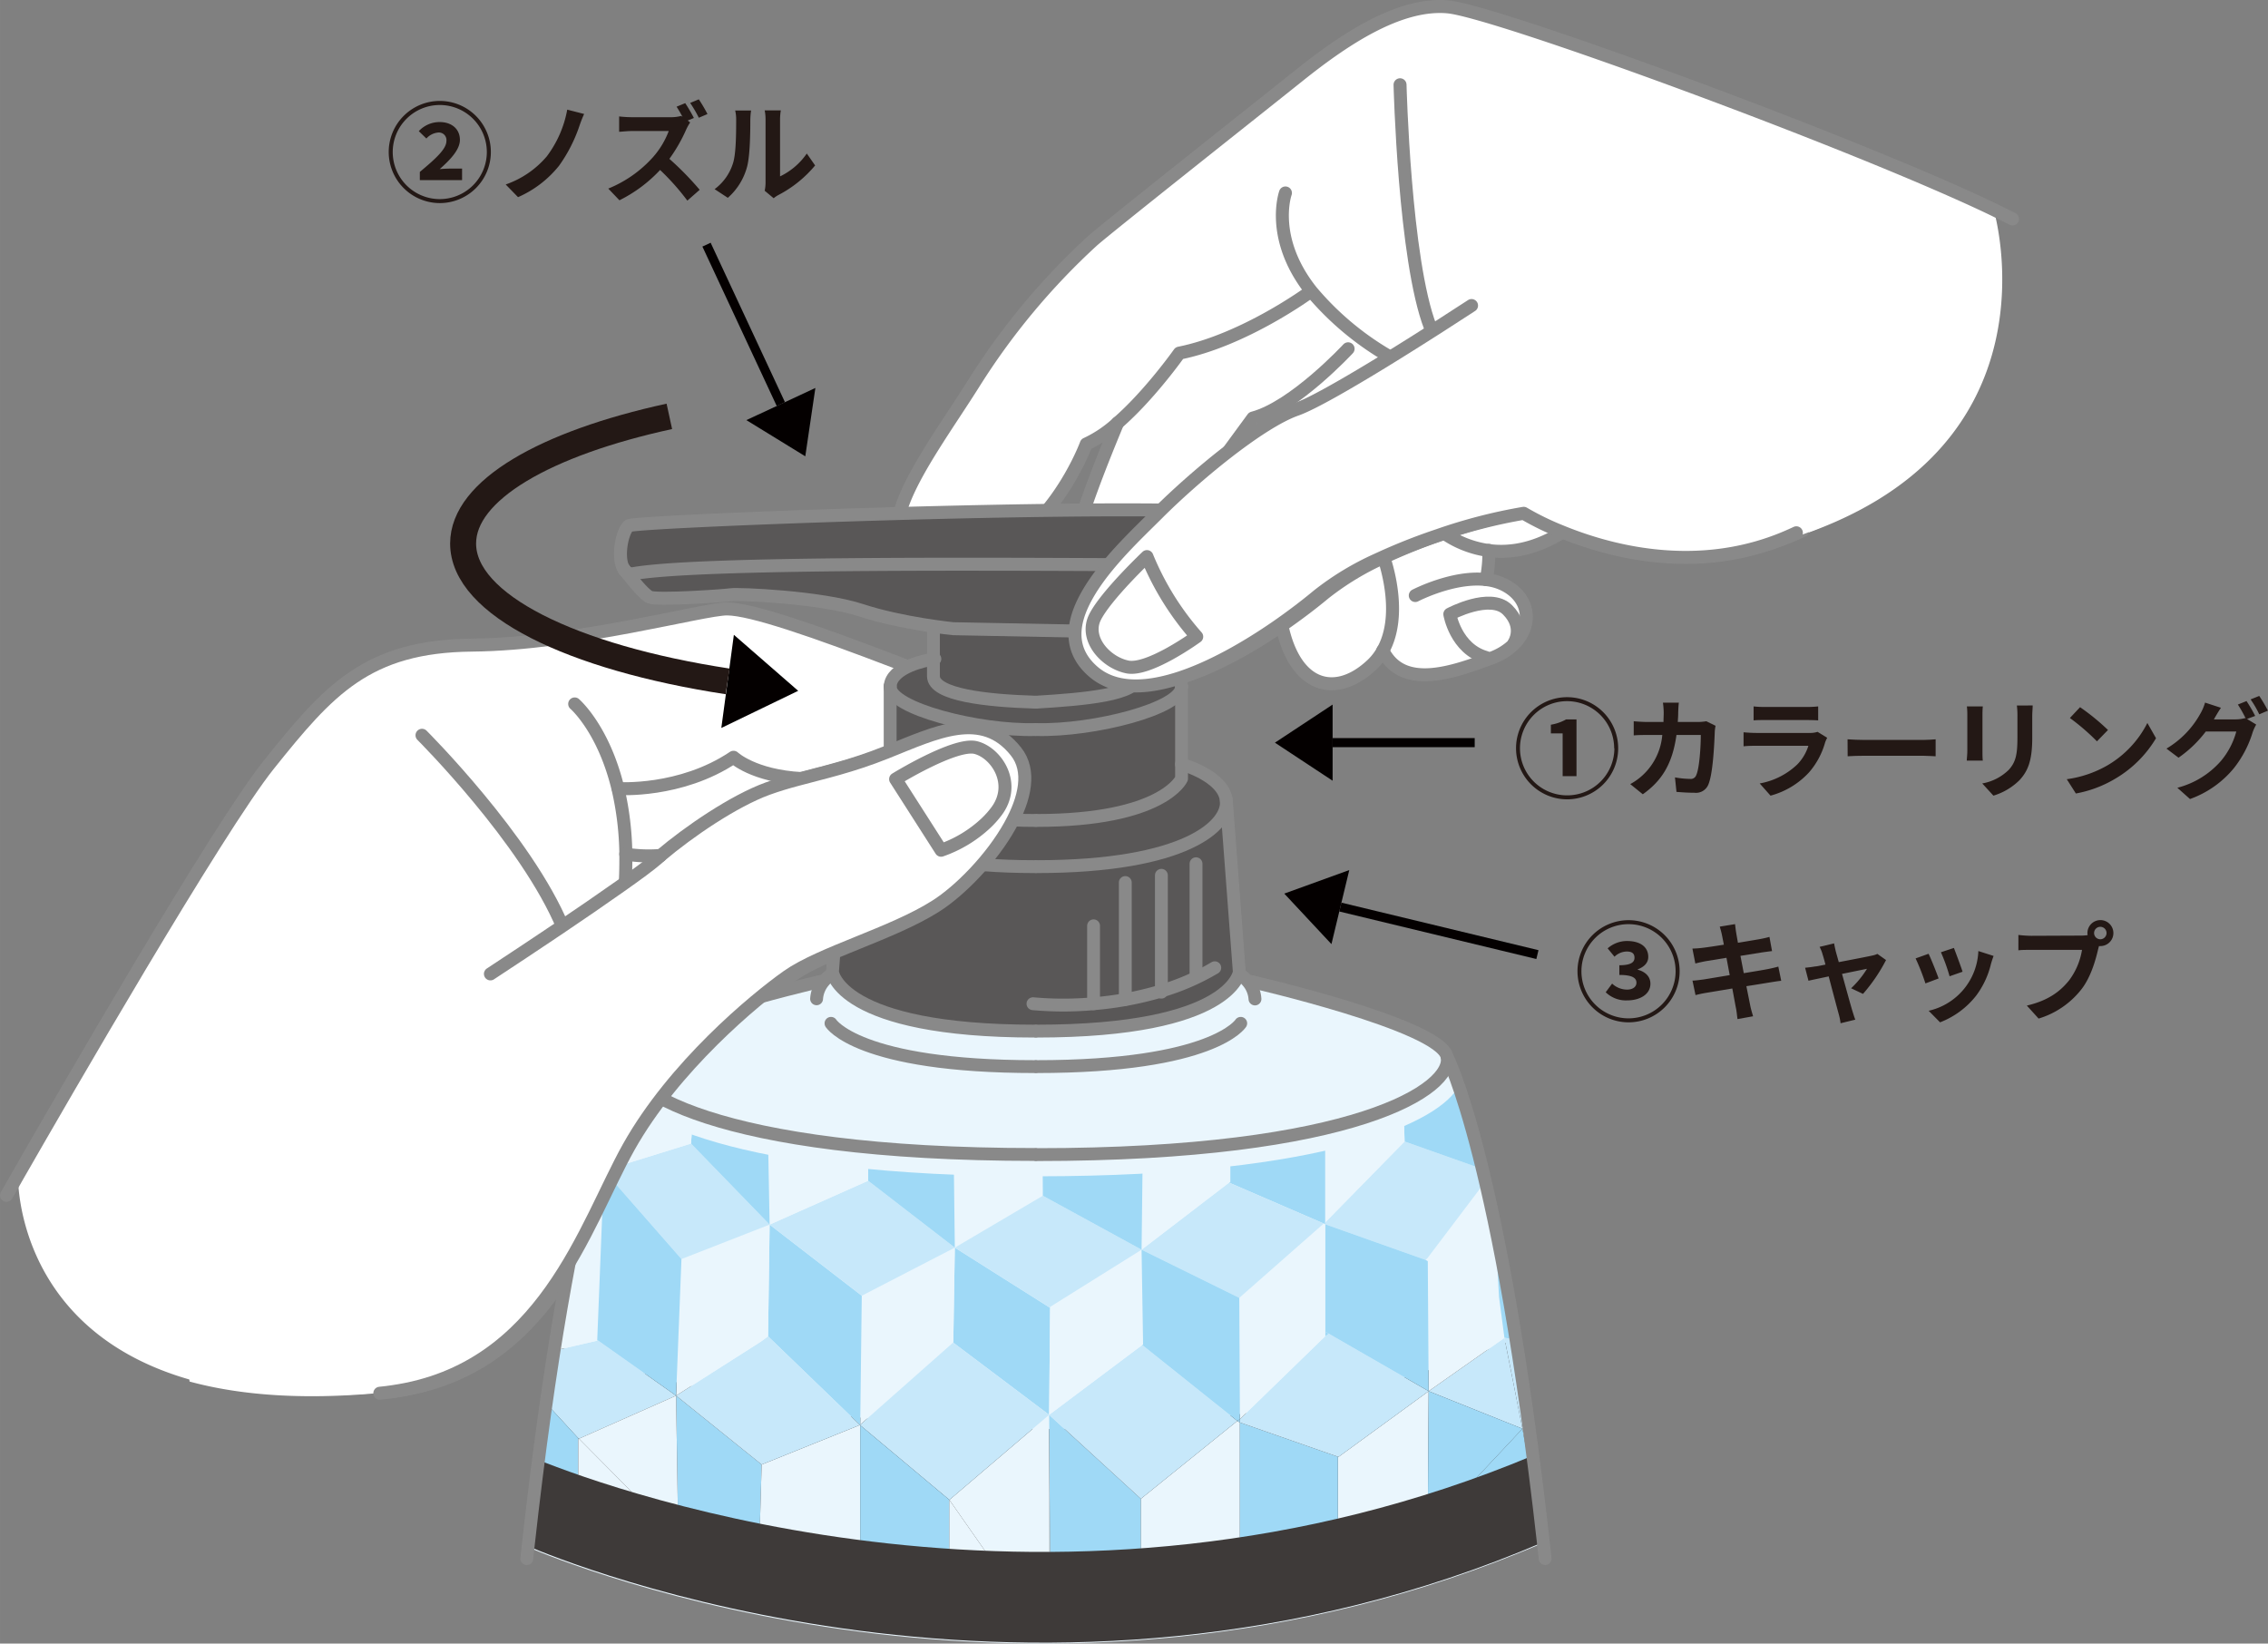 <svg xmlns="http://www.w3.org/2000/svg" xmlns:xlink="http://www.w3.org/1999/xlink" width="184.86mm" height="133.95mm" viewBox="0 0 524.02 379.71"><rect x="0" y="0" width="524.02" height="379.71" fill="#808080" stroke="none"/><defs><style>.cls-1,.cls-11,.cls-13,.cls-15,.cls-3,.cls-9{fill:none;}.cls-2{fill:#fff;}.cls-11,.cls-3,.cls-9{stroke:#898989;stroke-linecap:round;stroke-linejoin:round;}.cls-3{stroke-width:3px;}.cls-4{fill:#eaf6fd;}.cls-5{fill:#3e3a39;}.cls-6{clip-path:url(#clip-path);}.cls-7{fill:#c7e8fa;}.cls-8{fill:#9fd9f6;}.cls-9{stroke-width:2.97px;}.cls-10{fill:#595757;}.cls-11{stroke-width:3px;}.cls-12{fill:#040000;}.cls-13{stroke:#040000;stroke-width:2.1px;}.cls-13,.cls-15{stroke-miterlimit:10;}.cls-14{fill:#231815;}.cls-15{stroke:#231815;stroke-width:6px;}</style><clipPath id="clip-path"><path class="cls-1" d="M337.13,250.75c3.76,11,10.67,36.07,17.1,85.51-108.84,45.62-211.85,8.25-229.92,1,6.64-51.48,13.82-76.83,17.51-87.37,2.69,8.33,28.16,21.87,97.7,21.87h.29C306.9,271.73,333,259.12,337.13,250.75Z"/></clipPath></defs><g id="レイヤー_2" data-name="レイヤー 2"><g id="レイヤー_1-2" data-name="レイヤー 1"><path class="cls-2" d="M228.79,190a29,29,0,0,1-10.37,6.28l-10.51-16.42s13.73-8.52,18.51-7.33,9.62,8.46,4.66,14.92A22.65,22.65,0,0,1,228.79,190Z"/><path class="cls-2" d="M153.54,197.54l-.78.66c-1.58,1.38-4.64,3.63-8.35,6.25.16-2.51.21-4.87.17-7.12A34.18,34.18,0,0,0,153.54,197.54Z"/><path class="cls-2" d="M185.25,179.88c-2.34.63-4.62,1.3-6.91,2.13-7.8,2.84-18.14,9.88-24.79,15.53h0a34.18,34.18,0,0,1-9-.21,70.47,70.47,0,0,0-1.82-15.13l.07,0s14.39,1,26.65-7.23C169.48,175,174,179.28,185.25,179.88Z"/><path class="cls-2" d="M153.55,197.54c6.65-5.65,17-12.69,24.79-15.53,2.29-.83,4.57-1.5,6.91-2.13-11.22-.6-15.77-4.93-15.77-4.93-12.26,8.25-26.65,7.23-26.65,7.23l-.07,0a70.47,70.47,0,0,1,1.82,15.13c0,2.25,0,4.61-.17,7.12,3.71-2.62,6.77-4.87,8.35-6.25l.78-.66Zm80.82-7c-4.26,7.67-11.69,15.19-17.22,18.67-10.05,6.34-26.54,10.77-34.21,16.19s-26.28,20.88-36.71,39.47c-10.13,18.07-19.51,51.37-54.44,56.47-86.67,9.36-87.68-46.09-87.64-49.8,10.1-17.62,46.22-80.22,58-94.91,13.74-17.14,22.6-27.34,46.93-27.57s53.35-8.39,58.94-8.36,20.19,5.07,39.25,12.37,29.05,12.14,35,17.19C247.56,174.7,248,190,234.37,190.52Zm-5.58-.53a22.65,22.65,0,0,0,2.29-2.55c5-6.46.12-13.73-4.66-14.92s-18.51,7.33-18.51,7.33l10.51,16.42A29,29,0,0,0,228.79,190Z"/><path class="cls-3" d="M153.55,197.54c6.65-5.65,17-12.69,24.79-15.53,2.29-.83,4.57-1.5,6.91-2.13,6-1.62,12.38-3,20.55-6.26,11.38-4.55,22.1-10,29.92-.2,3.52,4.41,2.15,10.81-1.35,17.1-4.26,7.67-11.69,15.19-17.22,18.67-10.05,6.34-26.54,10.77-34.21,16.19s-26.28,20.88-36.71,39.47c-10.13,18.07-19.51,51.37-54.44,56.47-1,.15-2,.27-3.06.38"/><path class="cls-3" d="M114.29,224.79s7.4-4.84,15.79-10.49c4.85-3.27,10-6.8,14.33-9.85,3.71-2.62,6.77-4.87,8.35-6.25l.78-.66"/><path class="cls-3" d="M97.5,169.87S121.7,194,130.08,214.3"/><path class="cls-3" d="M132.78,162.63s6.66,5.7,10,19.57a70.47,70.47,0,0,1,1.82,15.13c0,2.25,0,4.61-.17,7.12"/><path class="cls-3" d="M1.5,276.15s1-1.69,2.65-4.63c10.1-17.62,46.22-80.22,58-94.91,13.74-17.14,22.6-27.34,46.93-27.57s53.35-8.39,58.94-8.36,20.19,5.07,39.25,12.37,29.05,12.14,35,17.19c5.3,4.46,5.71,19.79-7.89,20.28"/><path class="cls-3" d="M142.83,182.18s14.39,1,26.65-7.23c0,0,4.55,4.33,15.77,4.93"/><path class="cls-3" d="M144.58,197.33a34.18,34.18,0,0,0,9,.21h0"/><path class="cls-3" d="M207.91,179.85l10.51,16.42A29,29,0,0,0,228.79,190a22.65,22.65,0,0,0,2.29-2.55c5-6.46.12-13.73-4.66-14.92S207.91,179.85,207.91,179.85Z"/><path class="cls-2" d="M344,127.15a23.85,23.85,0,0,1-10.36-4,122.18,122.18,0,0,1,19.8-5.12,64.08,64.08,0,0,0,8.52,4.17C355.13,126.84,349,127.78,344,127.15Z"/><path class="cls-2" d="M343.42,133.91a12.33,12.33,0,0,1,4.06,1.17c6,3,6.66,9.18,2.52,13.52l-.35-.37s2.66-3.34-1.34-7.34-13.33,1-13.33,1,1.33,8,8.33,10l.2.55c-8.21,3-19.52,6.88-24-2.16,4.34-7.74,1.14-18.69.19-21.51a135.26,135.26,0,0,1,14-5.57,23.85,23.85,0,0,0,10.36,4A30.27,30.27,0,0,1,343.42,133.91Z"/><path class="cls-2" d="M343.31,151.89c-7-2-8.33-10-8.33-10s9.33-5,13.33-1,1.34,7.34,1.34,7.34l.35.37a14.42,14.42,0,0,1-5.52,3.48l-1,.36Z"/><path class="cls-2" d="M319.53,150.28a13.48,13.48,0,0,1-2.55,3.3c-8.23,7.77-17.72,5.51-20.81-9.09,3.8-2.62,7.18-5.22,9.81-7.41a65.05,65.05,0,0,1,13.74-8.31C320.67,131.59,323.87,142.54,319.53,150.28Z"/><path class="cls-2" d="M266.48,128.08a65,65,0,0,0,11.5,18.5s-11,8-16,7-10-6.5-7.5-11.5S266.48,128.08,266.48,128.08Z"/><path class="cls-2" d="M301,94.08c-8.5,3-23.5,15.5-32,24-4.59,4.59-12.23,11.64-16.32,18.9a17.39,17.39,0,0,1-4.18-10.9c0-4.52,6.53-20.67,9.74-28.37,7.44-6.46,14.26-16.13,14.26-16.13,15-3,30-14,30-14l.57-.2c3.58,4.47,8.94,9.17,16.93,13.7l1,2C312.92,88,304.7,92.77,301,94.08Z"/><path class="cls-2" d="M266.48,128.08s-9.5,9-12,14,2.5,10.5,7.5,11.5,16-7,16-7A65,65,0,0,1,266.48,128.08ZM362,122.25a64.08,64.08,0,0,1-8.52-4.17,122.18,122.18,0,0,0-19.8,5.12,135.26,135.26,0,0,0-14,5.57A65.05,65.05,0,0,0,306,137.08c-2.63,2.19-6,4.79-9.81,7.41-13.53,9.29-32.43,18.68-42.19,10.09-5.76-5.07-4.83-11.41-1.32-17.6,4.09-7.26,11.73-14.31,16.32-18.9,8.5-8.5,23.5-21,32-24,3.72-1.31,11.94-6.07,20-11l-1-2c-8-4.53-13.35-9.23-16.93-13.7l-.57.2s-15,11-30,14c0,0-6.82,9.67-14.26,16.13a28.23,28.23,0,0,1-7.24,4.87s-10.5,28.5-33,27.5-4-24,7-41.5a160.2,160.2,0,0,1,27.5-33c4-3.5,37.5-30,47.5-38s23-17,34.5-16c11,.95,94.25,31.47,126.22,46.87l-.05.11s16.66,56-47.34,76l-.19-.51C392.77,132.21,372.89,126.74,362,122.25Z"/><path class="cls-3" d="M341.48,70.08s-10.12,6.64-20.49,13c-8.07,4.93-16.29,9.69-20,11-8.5,3-23.5,15.5-32,24-4.59,4.59-12.23,11.64-16.32,18.9-3.51,6.19-4.44,12.53,1.32,17.6,9.76,8.59,28.66-.8,42.19-10.09,3.8-2.62,7.18-5.22,9.81-7.41a65.05,65.05,0,0,1,13.74-8.31,135.26,135.26,0,0,1,14-5.57,122.18,122.18,0,0,1,19.8-5.12,64.08,64.08,0,0,0,8.52,4.17c10.89,4.49,30.77,10,51.12,1.8q1.68-.67,3.36-1.47"/><path class="cls-3" d="M323.48,19.58s1,40.5,7,56"/><path class="cls-3" d="M297,44.58s-3.77,10.5,6.07,22.8a67.52,67.52,0,0,0,18.26,15.18"/><path class="cls-3" d="M302.48,67.58s-15,11-30,14c0,0-6.82,9.67-14.26,16.13a28.23,28.23,0,0,1-7.24,4.87s-10.5,28.5-33,27.5-4-24,7-41.5a160.2,160.2,0,0,1,27.5-33c4-3.5,37.5-30,47.5-38s23-17,34.5-16c11,.95,94.25,31.47,126.22,46.87Q463,49.58,465,50.58"/><path class="cls-3" d="M258.22,97.71c-3.21,7.7-9.74,23.85-9.74,28.37a17.39,17.39,0,0,0,4.18,10.9"/><path class="cls-3" d="M311.48,80.58s-12.5,13.5-22,16l-5.5,7.5"/><path class="cls-3" d="M333.68,123.2a23.85,23.85,0,0,0,10.36,4c5,.63,11.09-.31,18-4.9"/><path class="cls-3" d="M327,137.58s8.86-4.61,16.44-3.67a12.33,12.33,0,0,1,4.06,1.17c6,3,6.66,9.18,2.52,13.52a14.42,14.42,0,0,1-5.52,3.48l-1,.36c-8.21,3-19.52,6.88-24-2.16"/><path class="cls-3" d="M344,127.15a30.27,30.27,0,0,1-.62,6.76"/><path class="cls-3" d="M319.72,128.77c.95,2.82,4.15,13.77-.19,21.51a13.48,13.48,0,0,1-2.55,3.3c-8.23,7.77-17.72,5.51-20.81-9.09"/><path class="cls-3" d="M266.48,128.08a65,65,0,0,0,11.5,18.5s-11,8-16,7-10-6.5-7.5-11.5S266.48,128.08,266.48,128.08Z"/><path class="cls-3" d="M343.31,151.89c-7-2-8.33-10-8.33-10s9.33-5,13.33-1,1.5,7.67,1.5,7.67"/><path class="cls-4" d="M334.33,244.08s12.33,23.69,22.27,112.35c-116.42,50.05-226.84,4.35-234.64,1,10-89.47,22.37-113.34,22.37-113.34-1.66,7.34,20.86,22.67,94.86,22.67h.29C313.48,266.75,336,251.42,334.33,244.08Z"/><path class="cls-5" d="M122,357.21c2-18.11,4.14-33.53,6.23-46.61,26.57,9.9,121.49,39.31,222.08-1.36,2.13,13.13,4.28,28.67,6.34,47C240.27,406.27,129.85,360.57,122,357.21Z"/><path class="cls-4" d="M288.37,226.79l.63,0s43.67,10,45.33,17.33-20.85,22.67-94.85,22.67h-.29c-74,0-96.52-15.33-94.86-22.67,1.62-7.1,42.65-16.71,45.21-17.3h.75a7.27,7.27,0,0,1,2-1.71S206,208.56,237,208.56s49.31,16.52,49.31,16.52A7.12,7.12,0,0,1,288.37,226.79Z"/><g class="cls-6"><polygon class="cls-7" points="347.6 309.09 347.6 309.09 347.6 309.09 351.76 330.08 351.76 330.08 330.09 321.4 347.6 309.09"/><polygon class="cls-8" points="346.35 299.63 347.6 309.09 347.6 309.09 347.6 309.09 346.35 299.63"/><polygon class="cls-4" points="347.6 309.09 347.6 309.09 330.09 321.4 330.09 321.4 329.89 291.38 329.89 290.56 344.77 270.89 346.35 299.63 347.6 309.09"/><polygon class="cls-8" points="365.2 311.43 347.6 309.09 347.6 309.09 346.35 299.63 344.77 270.89 344.77 270.89 361.03 283.99 365.2 311.43"/><polygon class="cls-4" points="368.97 340.12 369.74 345.34 354.57 345.31 351.76 330.08 368.97 340.12"/><polygon class="cls-4" points="365.81 315.66 368.97 340.12 351.76 330.08 351.76 330.08 365.81 315.66"/><polygon class="cls-7" points="351.76 330.08 347.6 309.09 365.2 311.43 365.81 315.66 351.76 330.08"/><polygon class="cls-8" points="354.57 345.31 331.93 351.26 351.76 330.08 351.76 330.08 354.57 345.31"/><polygon class="cls-4" points="309.23 336.61 330.09 321.4 329.89 351.26 309.12 354.23 309.12 336.69 309.23 336.61"/><polygon class="cls-8" points="330.09 321.4 351.76 330.08 331.93 351.26 329.89 351.26 330.09 321.4 330.09 321.4"/><polygon class="cls-7" points="137.97 309.74 138.1 309.65 156.21 322.44 133.77 332.38 133.6 332.26 120.82 318.38 121.87 313.46 137.97 309.74"/><polygon class="cls-8" points="133.6 348.9 118.18 344.88 120.82 318.38 133.6 332.26 133.6 332.45 133.6 348.9"/><polygon class="cls-4" points="154.15 352.93 133.6 348.9 133.6 332.45 133.77 332.38 154.15 352.93"/><polygon class="cls-8" points="133.6 332.26 133.77 332.38 133.6 332.45 133.6 332.26"/><polygon class="cls-4" points="219.35 346.52 230.95 363.1 219.3 363.07 219.3 346.55 219.35 346.52"/><polygon class="cls-4" points="242.4 326.87 242.33 363.1 230.95 363.1 219.35 346.52 242.4 326.87 242.4 326.87"/><polygon class="cls-8" points="263.6 346.27 263.62 346.3 263.62 363.15 242.63 363.1 242.4 326.87 263.6 346.27"/><polygon class="cls-8" points="242.63 302.15 242.4 326.87 242.4 326.87 242.4 326.87 220.26 310.2 220.26 310.15 220.61 288.24 220.61 288.24 242.46 302.04 242.63 302.15"/><polygon class="cls-4" points="263.62 346.3 263.62 346.25 285.88 328.28 286.48 328.64 286.48 359.18 263.62 363.15 263.62 346.3"/><polygon class="cls-8" points="175.5 354.99 156.68 352.96 156.21 322.44 175.98 338.36 175.98 338.36 175.5 354.99"/><polygon class="cls-7" points="263.62 346.25 263.6 346.27 242.4 326.87 242.4 326.87 263.89 310.75 264.11 310.89 285.88 328.28 263.62 346.25"/><polygon class="cls-4" points="209.02 302.68 220.21 310.18 198.75 329.16 199.11 299.35 199.11 299.35 209.16 302.48 209.02 302.68"/><polygon class="cls-4" points="220.21 310.18 209.02 302.68 209.16 302.48 199.11 299.35 220.61 288.24 220.26 310.15 220.21 310.18"/><polygon class="cls-4" points="175.98 338.36 198.69 329.22 198.75 329.27 198.75 360.01 175.5 354.99 175.98 338.36 175.98 338.36"/><polygon class="cls-7" points="220.26 310.2 242.4 326.87 219.35 346.52 219.3 346.47 198.75 329.27 198.75 329.16 220.21 310.18 220.26 310.2"/><polygon class="cls-8" points="198.75 329.16 198.75 329.27 198.69 329.22 198.75 329.16"/><polygon class="cls-8" points="199.11 299.35 198.75 329.16 198.69 329.22 177.46 308.74 177.46 308.74 177.82 282.92 177.82 282.92 199.11 299.35 199.11 299.35"/><polygon class="cls-8" points="219.3 346.55 219.3 363.07 198.75 360.01 198.75 329.27 219.3 346.47 219.3 346.55"/><polygon class="cls-4" points="242.4 326.87 242.63 363.1 242.33 363.1 242.4 326.87 242.4 326.87"/><polygon class="cls-4" points="263.62 346.25 263.62 346.3 263.6 346.27 263.62 346.25"/><polygon class="cls-8" points="220.26 310.15 220.26 310.2 220.21 310.18 220.26 310.15"/><polygon class="cls-8" points="219.3 346.47 219.35 346.52 219.3 346.55 219.3 346.47"/><polygon class="cls-7" points="177.46 308.74 198.69 329.22 175.98 338.36 175.98 338.36 156.21 322.44 156.21 322.44 175.67 310.04 177.46 308.74 177.46 308.74"/><polygon class="cls-4" points="309.23 336.61 309.12 336.69 309.12 336.55 309.23 336.61"/><polygon class="cls-8" points="309.12 336.69 309.12 354.23 286.48 359.18 286.48 328.64 309.12 336.55 309.12 336.69"/><polygon class="cls-7" points="307.01 308.12 330.09 321.4 330.09 321.4 309.23 336.61 309.12 336.55 286.48 328.64 286.48 327.85 306.18 308.72 307.01 308.12"/><polygon class="cls-7" points="361.03 283.99 344.77 270.89 357.73 257.6 361.03 283.99"/><polygon class="cls-7" points="324.53 263.72 324.53 263.72 344.77 270.89 344.77 270.89 329.89 290.56 329.4 291.08 306.18 282.84 306.18 282.43 324.53 263.72"/><polygon class="cls-8" points="307.01 308.12 306.18 307.65 306.18 282.84 329.4 291.08 329.89 291.38 330.09 321.4 307.01 308.12"/><polygon class="cls-4" points="355.86 244.9 357.73 257.6 344.77 270.89 344.77 270.89 342.4 244.93 355.86 244.9"/><polygon class="cls-8" points="242.63 301.93 242.63 302.15 242.46 302.04 242.63 301.93"/><polygon class="cls-4" points="240.95 276.25 240.95 276.25 220.61 288.24 220.61 288.24 220.26 259.18 240.84 259.12 240.95 276.25"/><polygon class="cls-4" points="242.4 326.87 242.63 302.15 242.63 301.93 263.76 288.72 263.76 288.72 264.11 310.62 263.89 310.75 242.4 326.87"/><polygon class="cls-7" points="220.61 288.24 220.61 288.24 199.11 299.35 199.11 299.35 177.82 282.92 200.59 272.79 200.59 272.79 220.61 288.24"/><polygon class="cls-7" points="242.63 301.93 242.46 302.04 220.61 288.24 240.95 276.25 240.95 276.25 263.76 288.72 242.63 301.93"/><polygon class="cls-8" points="200.59 272.79 200.59 272.79 200.56 257.21 220.26 259.18 220.61 288.24 200.59 272.79"/><polygon class="cls-4" points="200.59 272.79 200.59 272.79 177.82 282.92 177.82 282.92 177.29 254.26 200.56 257.21 200.59 272.79"/><polygon class="cls-8" points="324.53 263.72 324.53 263.72 324.1 248.96 342.4 244.93 344.77 270.89 324.53 263.72"/><polygon class="cls-4" points="324.53 263.72 324.53 263.72 306.18 282.43 306.18 254.01 324.1 248.96 324.53 263.72"/><polygon class="cls-8" points="307.01 308.12 306.18 308.72 306.18 307.65 307.01 308.12"/><polygon class="cls-4" points="306.18 307.65 306.18 308.72 286.48 327.85 286.34 299.84 286.34 299.84 305.85 282.67 306.18 282.84 306.18 307.65"/><polygon class="cls-8" points="306.18 282.43 306.18 282.84 305.85 282.67 306.18 282.43"/><polygon class="cls-8" points="284.25 273.03 284.25 257.04 306.18 254.01 306.18 282.43 305.85 282.67 284.25 273.34 284.25 273.03"/><polygon class="cls-7" points="286.34 299.84 286.34 299.84 263.76 288.72 263.76 288.72 284.01 273.2 284.25 273.34 305.85 282.67 286.34 299.84"/><polygon class="cls-8" points="286.48 327.85 286.48 328.64 285.88 328.28 286.48 327.85"/><polygon class="cls-8" points="286.34 299.84 286.34 299.84 286.48 327.85 285.88 328.28 264.11 310.89 264.11 310.62 263.76 288.72 286.34 299.84"/><polygon class="cls-8" points="284.25 273.03 284.25 273.34 284.01 273.2 284.25 273.03"/><polygon class="cls-4" points="284.01 273.2 263.76 288.72 264.11 259.1 284.25 257.04 284.25 273.03 284.01 273.2"/><polygon class="cls-8" points="264.11 310.62 264.11 310.89 263.89 310.75 264.11 310.62"/><polygon class="cls-8" points="240.95 276.25 240.95 276.25 240.84 259.12 264.11 259.1 263.76 288.72 263.76 288.72 240.95 276.25"/><polygon class="cls-4" points="177.46 308.74 177.46 308.74 175.67 310.04 157.45 290.88 177.82 282.92 177.46 308.74"/><polygon class="cls-7" points="159.66 264.2 177.82 282.92 177.82 282.92 157.45 290.88 139.54 270.44 139.54 270.44 159.66 264.2 159.66 264.2"/><polygon class="cls-8" points="159.66 264.2 160.72 249.29 177.29 254.26 177.82 282.92 159.66 264.2 159.66 264.2"/><polygon class="cls-4" points="175.67 310.04 156.21 322.44 157.45 290.88 157.45 290.88 175.67 310.04"/><polygon class="cls-4" points="159.66 264.2 139.54 270.44 141.35 244.32 160.72 249.29 159.66 264.2 159.66 264.2"/><polygon class="cls-4" points="156.21 322.44 156.68 352.96 154.15 352.93 133.77 332.38 156.21 322.44 156.21 322.44"/><polygon class="cls-8" points="125.88 282.3 130.27 244.34 141.35 244.32 139.54 270.44 139.54 270.44 125.88 282.3"/><polygon class="cls-8" points="138.1 309.65 137.97 309.74 137.99 309.57 138.1 309.65"/><polygon class="cls-4" points="137.99 309.57 137.97 309.74 121.87 313.46 125.88 282.3 139.54 270.44 139.54 270.44 137.99 309.57"/><polygon class="cls-8" points="157.45 290.88 156.21 322.44 156.21 322.44 138.1 309.65 137.99 309.57 139.54 270.44 157.45 290.88 157.45 290.88"/></g><path class="cls-9" d="M188.67,230.75a7,7,0,0,1,1.62-4,7.27,7.27,0,0,1,2-1.71S206,208.56,237,208.56s49.31,16.52,49.31,16.52"/><path class="cls-9" d="M192,236.42s6.19,10,47.19,10"/><path class="cls-9" d="M189.67,226.75l-.13,0c-2.56.59-43.59,10.2-45.21,17.3-1.66,7.34,20.86,22.67,94.86,22.67"/><path class="cls-9" d="M144.33,244.08S131.92,268,122,357.42c-.09.88-.19,1.77-.29,2.66"/><path class="cls-9" d="M286.33,225.08a7.12,7.12,0,0,1,2,1.71,6.86,6.86,0,0,1,1.63,4"/><path class="cls-9" d="M286.67,236.42s-6.19,10-47.19,10"/><path class="cls-9" d="M289,226.75s43.67,10,45.33,17.33-20.85,22.67-94.85,22.67"/><path class="cls-9" d="M334.33,244.08s12.33,23.69,22.27,112.35c.13,1.2.27,2.42.4,3.65"/><path class="cls-10" d="M283.34,184.89l3,39.66s-1.53,13.67-46.86,13.67h-.29c-45.33,0-46.85-13.67-46.85-13.67l3-39.66c-.67,5.66,9.19,15.33,43.85,15.33h.29C274.15,200.22,284,190.55,283.34,184.89Z"/><path class="cls-10" d="M283.34,184.89c.66,5.66-9.19,15.33-43.86,15.33h-.29c-34.66,0-44.52-9.67-43.85-15.33s10.33-8.34,10.33-8.34v3.34s4.19,9.66,33.52,9.66h.29c29.33,0,33.52-9.66,33.52-9.66v-3.34S282.67,179.22,283.34,184.89Z"/><path class="cls-10" d="M239.48,168.55c13.22.34,33.52-4.91,33.52-9.88v21.22s-4.19,9.66-33.52,9.66h-.29c-29.33,0-33.52-9.66-33.52-9.66V158.67c0,5,20.3,10.22,33.52,9.88Z"/><path class="cls-10" d="M273,158.55v.12c0,5-20.3,10.22-33.52,9.88h-.29c-13.22.34-33.52-4.92-33.52-9.88v-.12c.29-4.46,8.27-6,10-6.28v3.95c0,4.33,12.33,5.67,23.52,6h.29c10.86-.67,23.52-1.67,23.52-6v-3.95C264.73,152.55,272.71,154.09,273,158.55Z"/><path class="cls-10" d="M263,152.27v3.95c0,4.33-12.66,5.33-23.52,6h-.29c-11.19-.33-23.52-1.67-23.52-6v-12s5.48-10.67,22.81-10.67S263,144.22,263,144.22Z"/><path class="cls-9" d="M239.19,162.22c-11.19-.33-23.52-1.67-23.52-6v-12s5.48-10.67,22.81-10.67S263,144.22,263,144.22"/><path class="cls-9" d="M205.67,158.67c0,5,20.3,10.22,33.52,9.88"/><path class="cls-9" d="M216,152.22l-.33.05c-1.73.28-9.71,1.82-10,6.28"/><path class="cls-9" d="M205.67,158.55v21.34s4.19,9.66,33.52,9.66"/><path class="cls-9" d="M205.67,176.55s-9.67,2.67-10.33,8.34,9.19,15.33,43.85,15.33"/><path class="cls-9" d="M195.34,184.89l-3,39.66s1.52,13.67,46.85,13.67"/><path class="cls-9" d="M263,144.22v12c0,4.33-12.66,5.33-23.52,6"/><path class="cls-9" d="M273,158.67c0,5-20.3,10.22-33.52,9.88"/><path class="cls-9" d="M262.67,152.22l.33.05c1.73.28,9.71,1.82,10,6.28"/><path class="cls-9" d="M273,158.55v21.34s-4.19,9.66-33.52,9.66"/><path class="cls-9" d="M273,176.55s9.67,2.67,10.34,8.34-9.19,15.33-43.86,15.33"/><path class="cls-9" d="M283.34,184.89l3,39.66s-1.53,13.67-46.86,13.67"/><path class="cls-9" d="M238.67,231.89a78.85,78.85,0,0,0,14,0,76.15,76.15,0,0,0,15.67-2.94,54.67,54.67,0,0,0,12.33-5.37"/><line class="cls-9" x1="276.34" y1="199.55" x2="276.34" y2="225.22"/><polyline class="cls-9" points="268.34 202.22 268.34 228.92 268.34 229.22"/><line class="cls-9" x1="260" y1="203.89" x2="260" y2="230.89"/><polyline class="cls-9" points="252.67 213.89 252.67 231.86 252.67 231.89"/><path class="cls-10" d="M146.5,132.48c21.73-3.71,144.54-1.29,147.24-2.17a1.1,1.1,0,0,0,.44-.26c-.53,1.68-2.42,7.28-4.18,7.77-2.06.58-25.54,8.28-25.54,8.28l-44.21-.85S208.38,144.08,199,141s-28.43-3.86-30.15-3.6-17.07,1.29-18.74.55c-1.4-.61-4.69-4.83-5.71-6.16A2.16,2.16,0,0,0,146.5,132.48Z"/><path class="cls-10" d="M294.18,130.05a1.1,1.1,0,0,1-.44.26c-2.7.88-125.51-1.54-147.24,2.17a2.16,2.16,0,0,1-2.12-.67s0,0,0,0l-.24-.32s0,0,0,0c-1.61-2.55-.4-8.81,1.18-10s134-6.07,147.24-2.18C293.78,119.61,296.14,128.25,294.18,130.05Z"/><path class="cls-11" d="M144.37,131.79a1.91,1.91,0,0,1-.24-.32"/><path class="cls-11" d="M144.12,131.45c-1.61-2.55-.4-8.81,1.18-10s134-6.07,147.24-2.18c1.24.36,3.6,9,1.64,10.8a1.1,1.1,0,0,1-.44.26c-2.7.88-125.51-1.54-147.24,2.17a2.16,2.16,0,0,1-2.12-.67"/><path class="cls-11" d="M294.33,129.58s-.05.17-.15.47c-.53,1.68-2.42,7.28-4.18,7.77-2.06.58-25.54,8.28-25.54,8.28l-44.21-.85S208.38,144.08,199,141s-28.43-3.86-30.15-3.6-17.07,1.29-18.74.55c-1.4-.61-4.69-4.83-5.71-6.16,0,0,0,0,0,0l-.24-.32s0,0,0,0l0,0"/><path class="cls-2" d="M225.44,172.71c4.77,1.18,9.61,8.46,4.66,14.91a21.87,21.87,0,0,1-2.3,2.55,29.14,29.14,0,0,1-10.36,6.29L206.93,180S220.66,171.52,225.44,172.71Z"/><path class="cls-2" d="M152.55,197.72h0c6.65-5.64,17-12.68,24.79-15.52,2.29-.83,4.57-1.51,6.92-2.13,6-1.62,12.37-3,20.54-6.27,11.39-4.54,22.1-10,29.92-.19,3.52,4.4,2.15,10.81-1.35,17.09-4.26,7.68-11.69,15.19-17.22,18.67-10,6.35-26.53,10.77-34.21,16.19s-26.27,20.88-36.7,39.47c-10.13,18.08-19.52,51.37-54.44,56.47-19.79,2.14-35.11.91-47-2.32C39.16,277.07,81.32,220.1,121,219.89c2.4-1.59,5.19-3.46,8.1-5.41,4.84-3.26,10-6.8,14.32-9.85,3.72-2.61,6.77-4.87,8.36-6.24Zm77.55-10.1c5-6.45.11-13.73-4.66-14.91S206.93,180,206.93,180l10.51,16.43a29.14,29.14,0,0,0,10.36-6.29A21.87,21.87,0,0,0,230.1,187.62Z"/><path class="cls-3" d="M152.56,197.72c6.65-5.64,17-12.68,24.79-15.52,2.29-.83,4.57-1.51,6.92-2.13,6-1.62,12.37-3,20.54-6.27,11.39-4.54,22.1-10,29.92-.19,3.52,4.4,2.15,10.81-1.35,17.09-4.26,7.68-11.69,15.19-17.22,18.67-10,6.35-26.53,10.77-34.21,16.19s-26.27,20.88-36.7,39.47c-10.13,18.08-19.52,51.37-54.44,56.47-1,.16-2,.28-3.06.38"/><path class="cls-3" d="M113.31,225s3.16-2.07,7.69-5.08c2.4-1.59,5.19-3.46,8.1-5.41,4.84-3.26,10-6.8,14.32-9.85,3.72-2.61,6.77-4.87,8.36-6.24l.77-.67"/><path class="cls-3" d="M227.8,190.17a21.87,21.87,0,0,0,2.3-2.55c5-6.45.11-13.73-4.66-14.91S206.93,180,206.93,180l10.51,16.43A29.14,29.14,0,0,0,227.8,190.17Z"/><path class="cls-2" d="M260.47,154.09c5,1,16-7,16-7a65,65,0,0,1-11.5-18.5s-9.5,9-12,14S255.47,153.09,260.47,154.09ZM294.66,145c-13.53,9.29-32.43,18.68-42.19,10.09-5.76-5.07-4.83-11.41-1.32-17.6,4.09-7.26,11.73-14.31,16.32-18.9,8.5-8.5,23.5-21,32-24,3.72-1.31,11.94-6.07,20-11,4.78-2.93,9.49-5.91,13.19-8.28C331.14,60.24,347.27,54,361,50.3c33-8.9,64,8.38,81,37.48a68.34,68.34,0,0,1,6.49,14.34c-7.42,9.11-19,17.41-36.69,22.95l-.19-.51c-20.35,8.16-40.23,2.69-51.12-1.8a64.08,64.08,0,0,1-8.52-4.17,122.18,122.18,0,0,0-19.8,5.12,135.26,135.26,0,0,0-14,5.57,65.05,65.05,0,0,0-13.74,8.31C301.84,139.78,298.46,142.38,294.66,145Z"/><path class="cls-2" d="M260.47,154.09c-5-1-10-6.5-7.5-11.5s12-14,12-14a65,65,0,0,0,11.5,18.5S265.47,155.09,260.47,154.09Z"/><path class="cls-3" d="M340,70.59s-3,1.94-7.3,4.72c-3.7,2.37-8.41,5.35-13.19,8.28-8.07,4.93-16.29,9.69-20,11-8.5,3-23.5,15.5-32,24-4.59,4.59-12.23,11.64-16.32,18.9-3.51,6.19-4.44,12.53,1.32,17.6,9.76,8.59,28.66-.8,42.19-10.09,3.8-2.62,7.18-5.22,9.81-7.41a65.05,65.05,0,0,1,13.74-8.31,135.26,135.26,0,0,1,14-5.57,122.18,122.18,0,0,1,19.8-5.12,64.08,64.08,0,0,0,8.52,4.17c10.89,4.49,30.77,10,51.12,1.8q1.68-.68,3.36-1.47"/><path class="cls-3" d="M265,128.59a65,65,0,0,0,11.5,18.5s-11,8-16,7-10-6.5-7.5-11.5S265,128.59,265,128.59Z"/><polygon class="cls-12" points="294.57 171.58 307.9 180.37 307.9 171.57 307.9 162.78 294.57 171.58"/><line class="cls-13" x1="307.9" y1="171.57" x2="340.73" y2="171.57"/><polygon class="cls-12" points="296.73 206.45 307.63 218.12 309.69 209.56 311.75 201.01 296.73 206.45"/><line class="cls-13" x1="309.69" y1="209.56" x2="355.22" y2="220.54"/><polygon class="cls-12" points="186.06 105.42 188.39 89.63 180.41 93.35 172.45 97.06 186.06 105.42"/><line class="cls-13" x1="180.41" y1="93.35" x2="163.24" y2="56.52"/><path class="cls-14" d="M89.81,35.12a11.8,11.8,0,1,1,11.8,11.8A11.82,11.82,0,0,1,89.81,35.12Zm22.67,0A10.87,10.87,0,1,0,101.61,46,10.88,10.88,0,0,0,112.48,35.12ZM97,39.72c3.67-3.07,6.14-5.29,6.14-7.14a1.75,1.75,0,0,0-2-1.95A4.17,4.17,0,0,0,98.51,32l-1.75-1.7a6.52,6.52,0,0,1,4.83-2.1c2.82,0,4.67,1.65,4.67,4.12,0,2.28-2.3,4.65-4.67,6.75.72-.07,1.74-.12,2.49-.12h2.68v2.67H97Z"/><path class="cls-14" d="M133.86,29.13a34.94,34.94,0,0,1-4.7,9.17,25,25,0,0,1-9.47,7.25l-2.85-2.93a21.82,21.82,0,0,0,9.5-6.5,25.54,25.54,0,0,0,4.72-10.79l3.9,1A29.25,29.25,0,0,0,133.86,29.13Z"/><path class="cls-14" d="M159.46,28.28a13.18,13.18,0,0,0-.88,1.57,36.86,36.86,0,0,1-3.92,6.85,70.18,70.18,0,0,1,7,7.15l-2.85,2.5a54.92,54.92,0,0,0-6.3-7.08,32.64,32.64,0,0,1-9.39,7l-2.58-2.7a28,28,0,0,0,10.25-7.17,19.37,19.37,0,0,0,3.72-6.13H146c-1,0-2.42.16-2.95.18V26.9a28,28,0,0,0,2.95.18h8.82a9.34,9.34,0,0,0,2.58-.3l.3.22c-.43-.8-.93-1.67-1.38-2.35l2-.82a37.5,37.5,0,0,1,2,3.42l-1.43.6Zm2-1.08a29.32,29.32,0,0,0-2-3.42l2-.83a35.15,35.15,0,0,1,2,3.4Z"/><path class="cls-14" d="M165.11,43.7a11.78,11.78,0,0,0,4.25-6c.7-2.15.73-6.87.73-9.89a9.13,9.13,0,0,0-.23-2.28h3.68a15,15,0,0,0-.18,2.25c0,2.95-.07,8.22-.75,10.75a14.49,14.49,0,0,1-4.45,7.17Zm11.57.37a9.42,9.42,0,0,0,.2-1.85V27.65a10.76,10.76,0,0,0-.2-2.15h3.73a12,12,0,0,0-.18,2.18V40.75a15.86,15.86,0,0,0,6.18-5.28l1.92,2.75a27.54,27.54,0,0,1-8.47,6.83,5.76,5.76,0,0,0-1.1.75Z"/><path class="cls-14" d="M350.28,172.87a11.8,11.8,0,1,1,11.8,11.8A11.82,11.82,0,0,1,350.28,172.87Zm22.67,0a10.88,10.88,0,1,0-10.87,10.88A10.88,10.88,0,0,0,373,172.87Zm-11.9-3.44h-2.72v-2a10.57,10.57,0,0,0,3.52-1.23h2.4v13.12h-3.2Z"/><path class="cls-14" d="M396.38,167.68a10,10,0,0,0-.18,1.32c-.1,2.7-.4,9.67-1.47,12.22a3.08,3.08,0,0,1-3.23,1.93c-1.42,0-2.92-.1-4.15-.2L387,179.6a21.12,21.12,0,0,0,3.5.35,1.32,1.32,0,0,0,1.42-.88c.73-1.57,1.05-6.57,1.05-9.27h-5.62c-.93,6.6-3.3,10.52-7.78,13.7l-2.9-2.35a14.24,14.24,0,0,0,7.4-11.35h-3.3c-.85,0-2.22,0-3.3.1v-3.27c1.05.1,2.35.17,3.3.17h3.58c0-.7.05-1.42.05-2.17a18.53,18.53,0,0,0-.18-2.3h3.68c-.08.57-.13,1.62-.15,2.22,0,.78-.05,1.53-.1,2.25h4.7a12.31,12.31,0,0,0,1.9-.17Z"/><path class="cls-14" d="M422.17,170.45a9.27,9.27,0,0,0-.47,1.05,17.88,17.88,0,0,1-3.7,6.92,18.68,18.68,0,0,1-8.92,5.4l-2.5-2.82a16.89,16.89,0,0,0,8.67-4.38,10.81,10.81,0,0,0,2.58-4.32H405.75c-.6,0-1.85,0-2.9.12v-3.24c1,.09,2.13.15,2.9.15h12.38a5.5,5.5,0,0,0,1.82-.25Zm-17-7.25a21,21,0,0,0,2.6.13h9.63a23.31,23.31,0,0,0,2.69-.13v3.23c-.67-.05-1.84-.08-2.74-.08h-9.58c-.8,0-1.87,0-2.6.08Z"/><path class="cls-14" d="M426.88,170.8c.9.07,2.72.15,4,.15h13.42c1.16,0,2.28-.1,2.93-.15v3.92c-.6,0-1.87-.12-2.93-.12H430.9c-1.42,0-3.1.05-4,.12Z"/><path class="cls-14" d="M458.13,163.2c-.05.55-.08,1.1-.08,1.9v8.45c0,.62,0,1.6.08,2.17h-3.7c0-.47.12-1.45.12-2.2V165.1a15.94,15.94,0,0,0-.1-1.9Zm11.52-.22c0,.7-.1,1.5-.1,2.5v5c0,5.37-1.05,7.67-2.9,9.72a14.52,14.52,0,0,1-6.07,3.62L458,181a11.66,11.66,0,0,0,6.13-3.15c1.7-1.87,2-3.75,2-7.65v-4.74A17.64,17.64,0,0,0,466,163Z"/><path class="cls-14" d="M487.05,176.75a23.79,23.79,0,0,0,9.1-9.72l2,3.52a26.62,26.62,0,0,1-9.25,9.25,27.14,27.14,0,0,1-9.27,3.52l-2.1-3.3A25.71,25.71,0,0,0,487.05,176.75Zm0-8.1-2.55,2.62a51.11,51.11,0,0,0-6.25-5.39l2.35-2.5A52,52,0,0,1,487.05,168.65Z"/><path class="cls-14" d="M519.18,166.1l2.12,1.3a9.72,9.72,0,0,0-.82,1.78,25.17,25.17,0,0,1-4.38,8.34A23.24,23.24,0,0,1,506,184.6L503.08,182a20,20,0,0,0,10.07-6.2,17.72,17.72,0,0,0,3.55-6.8h-7.05a27.56,27.56,0,0,1-6.3,6.05l-2.79-2.1a21.38,21.38,0,0,0,7.79-8,11.27,11.27,0,0,0,1.13-2.63l3.67,1.2c-.6.88-1.25,2-1.55,2.55l-.07.13h5a8.08,8.08,0,0,0,2.18-.3l.17.1a29.85,29.85,0,0,0-1.82-3.23l2-.8a34,34,0,0,1,2,3.43Zm2.82-5.32a34.41,34.41,0,0,1,2,3.4l-2,.85a22.91,22.91,0,0,0-2-3.45Z"/><path class="cls-14" d="M364.48,224.4a11.8,11.8,0,1,1,11.79,11.79A11.81,11.81,0,0,1,364.48,224.4Zm22.67,0a10.88,10.88,0,1,0-10.88,10.87A10.89,10.89,0,0,0,387.15,224.4ZM371,229.24l1.48-2a5.08,5.08,0,0,0,3.45,1.39c1.25,0,2.17-.59,2.17-1.59s-.77-1.8-3.95-1.8V223c2.63,0,3.5-.67,3.5-1.72s-.62-1.45-1.82-1.45a4.16,4.16,0,0,0-2.8,1.2l-1.58-1.93a6.74,6.74,0,0,1,4.45-1.7c3,0,4.93,1.3,4.93,3.68,0,1.32-.88,2.27-2.43,2.87v.08c1.68.45,2.93,1.52,2.93,3.25,0,2.44-2.43,3.84-5.35,3.84A6.69,6.69,0,0,1,371,229.24Z"/><path class="cls-14" d="M411.55,226.59c-.65.06-1.68.23-2.63.38-1.2.2-3.22.53-5.42.87.4,2,.75,3.73.9,4.5s.42,1.65.65,2.45l-3.6.65c-.13-.95-.2-1.8-.35-2.52s-.45-2.45-.85-4.55c-2.55.43-4.9.82-6,1s-1.92.38-2.5.53l-.7-3.35c.68,0,1.8-.17,2.6-.27l6-1-.75-4-4.9.8c-.87.17-1.54.32-2.29.52l-.68-3.45a22,22,0,0,0,2.32-.17c.88-.1,2.8-.38,4.95-.73-.2-1-.37-1.87-.45-2.27-.15-.7-.32-1.3-.5-1.9l3.53-.58c.07.5.15,1.35.27,2,.05.35.2,1.18.4,2.3,2.13-.35,4-.65,4.93-.82s1.75-.35,2.35-.53l.6,3.28c-.55.05-1.55.2-2.3.3l-5,.8.77,4c2.25-.37,4.3-.7,5.43-.92,1-.2,1.9-.4,2.55-.6Z"/><path class="cls-14" d="M427.7,228.32a21.86,21.86,0,0,0,3.67-4.5L425.6,225c.95,3.42,2,7.27,2.4,8.57.15.45.47,1.55.67,2l-3.4.83a14.1,14.1,0,0,0-.45-2.18c-.37-1.35-1.4-5.22-2.3-8.64-2.1.45-3.92.82-4.67,1l-.78-3c.8-.08,1.48-.15,2.3-.3.35,0,1.25-.2,2.4-.43-.25-1-.47-1.77-.65-2.32a8.36,8.36,0,0,0-.7-1.78l3.35-.8c.1.6.25,1.25.4,1.9l.68,2.43c3.17-.6,6.67-1.28,7.65-1.5a5.11,5.11,0,0,0,1.27-.4l2,1.42a39.15,39.15,0,0,1-5.32,7.82Z"/><path class="cls-14" d="M447.92,226.05l-3.05,1.15a49.67,49.67,0,0,0-2.27-5.78l3-1.07C446.22,221.62,447.42,224.65,447.92,226.05Zm12.7-5.2c-.3.8-.45,1.32-.6,1.82a20,20,0,0,1-3.4,7.32,19.51,19.51,0,0,1-8.37,6.2l-2.63-2.67a14.74,14.74,0,0,0,11.48-13.8Zm-7.17,3.65-3,1.05a40.75,40.75,0,0,0-2-5.55l3-1C451.87,220.1,453.1,223.35,453.45,224.5Z"/><path class="cls-14" d="M480.92,216.15a12.13,12.13,0,0,0,1.43-.1,2.36,2.36,0,0,1-.05-.48,3,3,0,1,1,3,3,1.23,1.23,0,0,1-.33,0l-.2.75c-.57,2.45-1.65,6.33-3.75,9.1a19.79,19.79,0,0,1-10,6.9l-2.72-3c5-1.17,7.77-3.32,9.8-5.87a16,16,0,0,0,2.95-7H469.35c-1.15,0-2.33,0-3,.1V216a27.56,27.56,0,0,0,3,.2Zm5.8-.58A1.44,1.44,0,1,0,485.3,217,1.45,1.45,0,0,0,486.72,215.57Z"/><polygon class="cls-12" points="184.42 159.6 169.56 146.66 168.11 157.43 166.66 168.18 184.42 159.6"/><path class="cls-15" d="M154.65,96.19C126,102.43,107,113.26,107,125.57c0,14.15,25.06,26.34,61.11,31.85"/></g></g></svg>